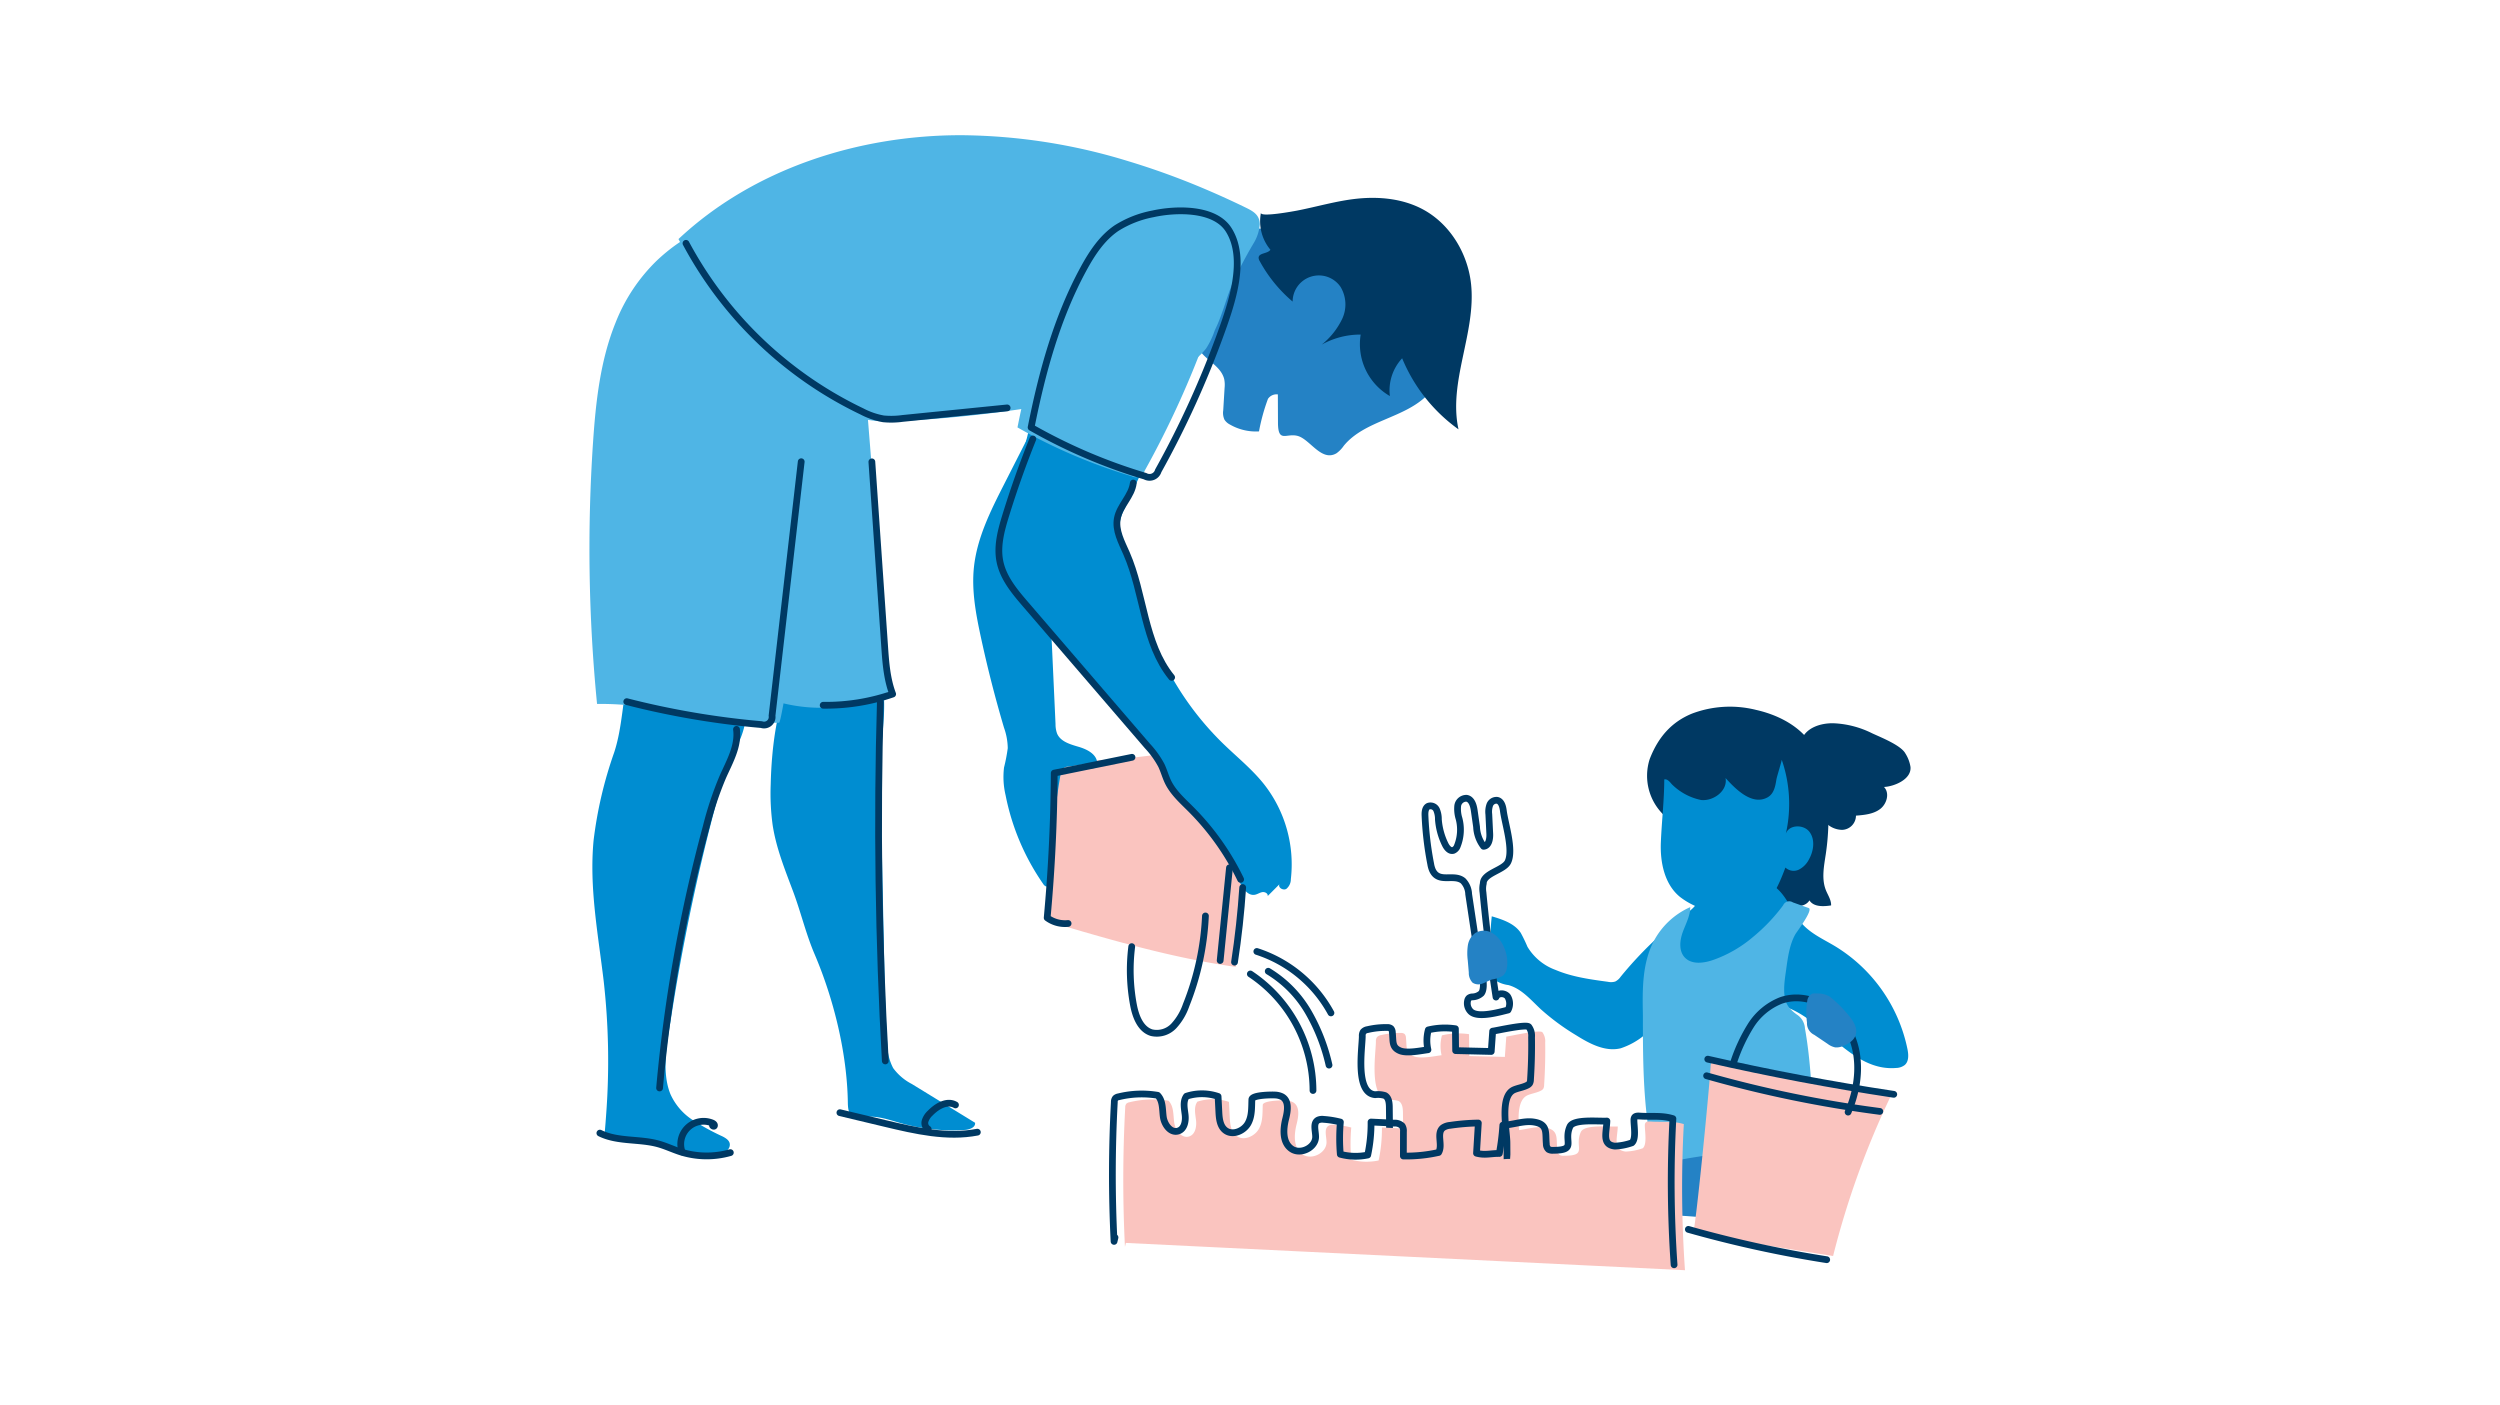 <svg xmlns="http://www.w3.org/2000/svg" width="555" height="312" viewBox="0 0 555 312">
  <g id="CHIP_s-special-needs_and-case-management" data-name="CHIP’s-special-needs and-case-management" transform="translate(-160 -788)">
    <g id="Group_37672" data-name="Group 37672">
      <path id="Image_Window" data-name="Image Window" d="M0,0H555V312H0Z" transform="translate(160 788)" fill="none"/>
      <g id="Group_44171" data-name="Group 44171" transform="translate(-337.855 403.778)">
        <g id="Male_and_Toddler" data-name="Male and Toddler" transform="translate(628.714 414.236)">
          <path id="Path_17771" data-name="Path 17771" d="M973.572,875.706c-.4-.25-.44-.807-.435-1.28q.108-11.212-.02-22.424c-.011-.967-.13-2.12-.983-2.576a5.346,5.346,0,0,0-2.155-.181c-4.492-.339-2.9-10.224-2.868-12.981a1.641,1.641,0,0,1,.217-.974,1.575,1.575,0,0,1,.954-.492,17.558,17.558,0,0,1,4.369-.465,1.226,1.226,0,0,1,.83.229,1.275,1.275,0,0,1,.3.824c.224,2.063-.152,3.322,1.691,4.1,1.542.649,4.6,0,6.219-.216a9.045,9.045,0,0,1,.081-4.406,15.881,15.881,0,0,1,6.014-.261l.051,4.858,7.9.189.321-4.512c.885-.1,7.415-1.6,8.017-.96a3.356,3.356,0,0,1,.618,2.295q.073,4.728-.24,9.453a1.631,1.631,0,0,1-.188.785,1.383,1.383,0,0,1-.564.451c-.9.459-1.939.589-2.875.98-3.3,1.376-1.617,8.962-1.6,11.747l.1,16.524c0,.122.023.275.14.311s.16-.22.046-.176" transform="translate(-792.519 -635.028)" fill="#fac4bf"/>
          <path id="Path_17772" data-name="Path 17772" d="M968.572,873.706c-.4-.25-.44-.807-.435-1.28q.108-11.212-.02-22.424c-.011-.967-.13-2.12-.983-2.576a5.348,5.348,0,0,0-2.155-.181c-4.492-.339-2.9-10.224-2.868-12.981a1.64,1.64,0,0,1,.217-.974,1.574,1.574,0,0,1,.953-.492,17.55,17.55,0,0,1,4.369-.465,1.226,1.226,0,0,1,.83.229,1.276,1.276,0,0,1,.3.824c.224,2.063-.152,3.322,1.691,4.1,1.542.649,4.6,0,6.219-.216a9.044,9.044,0,0,1,.081-4.406,15.882,15.882,0,0,1,6.014-.261l.051,4.858,7.9.189.321-4.512c.885-.1,7.415-1.6,8.017-.96a3.355,3.355,0,0,1,.618,2.294q.073,4.729-.24,9.453a1.633,1.633,0,0,1-.188.785,1.384,1.384,0,0,1-.564.45c-.9.459-1.939.589-2.875.98-3.3,1.376-1.617,8.962-1.6,11.747l.1,16.524c0,.122.023.275.14.311s.16-.22.046-.176" transform="translate(-790.543 -634.238)" fill="none" stroke="#003963" stroke-linecap="round" stroke-linejoin="round" stroke-width="1.5"/>
          <path id="Path_17773" data-name="Path 17773" d="M1067.4,726.491q.067-.192.143-.381c1.816-4.537,4.674-7.92,9.282-9.806a23.832,23.832,0,0,1,14.165-.832c4.566,1.025,9.043,3.206,11.883,6.925,2.655,3.477,3.641,7.948,4.027,12.306a54.389,54.389,0,0,1-.38,12.794c-.4,2.671-.98,5.489.019,8,.446,1.121,1.207,2.186,1.162,3.392-1.727.268-3.873.359-4.807-1.117-1,1.584-3.338,1.477-5.135.948-6.68-1.965-12-6.912-17.055-11.7-3.2-3.029-6.777-5.27-10.028-8.082A12.094,12.094,0,0,1,1067.4,726.491Z" transform="translate(-832.054 -587.9)" fill="#003963"/>
          <path id="Path_17774" data-name="Path 17774" d="M848.908,734.435q-1.68,17.163-2.414,34.4c13.813,4.081,27.688,8.176,41.952,10.183-.047-.007,2.537-19.837,2.768-21.642.441-3.453,1.541-7.82.3-11.175a13.749,13.749,0,0,0-2.793-4.154q-2.885-3.276-6.024-6.317c-2.2-2.134-4.733-4.285-7.79-4.531-2.035-.165-4.063.745-6.078.978-2.23.258-4.459.572-6.7.75C861.081,733.013,849.011,733.46,848.908,734.435Z" transform="translate(-744.962 -594.38)" fill="#fac4bf"/>
          <path id="Path_17775" data-name="Path 17775" d="M952.433,576.116c-5.117,5.249-13.972,5.66-18.619,11.328a6.707,6.707,0,0,1-1.62,1.669c-3.307,1.953-5.854-3.064-8.572-3.839-2.547-.727-4.4,1.684-4.416-2.972l-.027-6.26a2.3,2.3,0,0,0-2.2,1,43.108,43.108,0,0,0-1.986,7.215,11.564,11.564,0,0,1-6.437-1.515,3.162,3.162,0,0,1-1.227-1.081,3.682,3.682,0,0,1-.278-2.076l.3-4.963a6.454,6.454,0,0,0-.082-1.973c-.856-3.4-5.147-4.439-6.2-7.9-1-3.292-.192-7.12.754-10.325a106.806,106.806,0,0,1,5.037-13.584,2.909,2.909,0,0,1,.931-1.318,2.943,2.943,0,0,1,1.645-.316l27.106.112c8.461.035,16.646,2.265,18.639,11.591C956.892,558.9,958.74,569.647,952.433,576.116Z" transform="translate(-766.354 -518.499)" fill="#2482c5"/>
          <path id="Path_17776" data-name="Path 17776" d="M858.379,600.7a9.617,9.617,0,0,0-1.209,4.283,11.27,11.27,0,0,0,1.263,3.957c2.137,4.9,3.019,10.242,4.52,15.374a65.945,65.945,0,0,0,17.236,28.624c3.054,2.969,6.413,5.657,9.066,8.99a28.789,28.789,0,0,1,5.984,21.117,2.75,2.75,0,0,1-1.009,2.155c-.708.42-1.893-.3-1.521-1.032l-2.612,2.622c.119-.57-.622-.971-1.195-.871s-1.07.473-1.642.579c-1.618.3-2.755-1.493-3.461-2.98a62.806,62.806,0,0,0-11.027-16.136c-2.167-2.3-4.6-4.58-5.472-7.616a19.352,19.352,0,0,0-.767-2.732,9.231,9.231,0,0,0-1.919-2.49,381.383,381.383,0,0,1-25.87-29.613c-2.121-2.7-4.247-5.5-5.25-8.781-1.022-3.348-.8-6.937-.439-10.419A150.929,150.929,0,0,1,849.064,552c2.891-5.6,5.3-11.257,11.7-13.579a11.9,11.9,0,0,1,10.853,1.177c3.122,2.247,4.69,6.183,4.9,10.025s-.763,7.642-1.86,11.329C870.569,574.694,864.347,587.74,858.379,600.7Z" transform="translate(-739.53 -517.88)" fill="#008dd1"/>
          <path id="Path_17777" data-name="Path 17777" d="M826.368,613.21c-3.016,5.926-6.085,12.026-6.744,18.642-.5,5.034.427,10.093,1.488,15.04q2.212,10.319,5.213,20.448a13.925,13.925,0,0,1,.823,4.516,37.928,37.928,0,0,1-.825,4.281,17.6,17.6,0,0,0,.346,6.165A52.145,52.145,0,0,0,835,701.972a1.456,1.456,0,0,0,.518.522c.9.431,1.481-1,1.471-1.994a123.526,123.526,0,0,1,1.875-22.754,1.7,1.7,0,0,1,1.753-1.794l6.388-.94c-.221-1.91-2.326-2.934-4.172-3.473s-3.985-1.156-4.733-2.928a6.023,6.023,0,0,1-.345-2.089l-.81-17.672a83.091,83.091,0,0,1-.061-9.9c1.141-15.53,10.8-29.19,13.755-44.479.776-4.014.8-10.011-4.154-11.331a6.4,6.4,0,0,0-7.5,3.507c-1.74,3.492-2.809,7.29-4.6,10.807Z" transform="translate(-734.286 -535.775)" fill="#008dd1"/>
          <path id="Path_17778" data-name="Path 17778" d="M682.739,794.19a158.445,158.445,0,0,0-.547-29.4c-1.226-10.383-3.253-20.817-2.251-31.312a91.388,91.388,0,0,1,4.579-19.55c1.858-5.7,1.792-11.632,3.262-17.437.835-3.3,2.551-6.573,5.506-8.254a11.577,11.577,0,0,1,9.489-.4,16.89,16.89,0,0,1,9.343,8.271,18.135,18.135,0,0,1,.115,15.451c-.57,1.112-1.33,2.117-1.895,3.231a20.4,20.4,0,0,0-1.312,3.674q-5.1,17.9-8.674,36.193-1.8,9.133-3.233,18.332c-.813,5.195-2.183,11.739-.124,16.816a13.386,13.386,0,0,0,4.875,5.706,51.345,51.345,0,0,0,6.658,3.668c.758.38,1.615.919,1.654,1.765.1,2.16-3.93,2.9-5.387,2.832-4.523-.217-8.481-3.439-13-3.694-1-.057-9.621.89-9.374-1.872Q682.6,796.2,682.739,794.19Z" transform="translate(-679.022 -576.923)" fill="#008dd1"/>
          <path id="Path_17779" data-name="Path 17779" d="M769.691,715.024c-.268,4.975-.162,9.962-.056,14.942l.711,33.355c.122,5.738.244,11.48.669,17.2a11.482,11.482,0,0,0,1.291,5.282,11.9,11.9,0,0,0,4.156,3.536l14.023,8.6c.142,1.035-1.229,1.526-2.271,1.594a42.191,42.191,0,0,1-14.076-1.469c-2.75-.77-5.563-1.832-8.381-1.363a3.971,3.971,0,0,1-2.207.048c-1.129-.486-1.289-1.991-1.306-3.22-.152-10.944-3.1-22.992-7.4-33.057-1.926-4.508-3.045-9.347-4.791-13.989-1.8-4.792-3.739-9.589-4.509-14.681a51.832,51.832,0,0,1-.423-9c.2-8.443,1.345-16.98,4.655-24.751a11.7,11.7,0,0,1,3.639-5.2,8.966,8.966,0,0,1,7.347-.974c2.808.724,6.252,2.159,7.732,4.76C771.431,701.792,769.99,709.454,769.691,715.024Z" transform="translate(-704.882 -578.702)" fill="#008dd1"/>
          <path id="Path_17780" data-name="Path 17780" d="M924.768,531.275a9.837,9.837,0,0,0,2.1,8.215c-.627.922-2.58.653-2.625,1.767a1.474,1.474,0,0,0,.239.737,31.459,31.459,0,0,0,7.315,9,5.824,5.824,0,0,1,10.649-3.244,7.558,7.558,0,0,1,.36,7.072,16.448,16.448,0,0,1-4.555,5.729,17.529,17.529,0,0,1,8.653-2.232,13.293,13.293,0,0,0,6.483,13.649,10.448,10.448,0,0,1,2.722-8.388,36.548,36.548,0,0,0,12.511,15.777c-2.309-10.58,3.9-21.381,2.8-32.154-.7-6.849-4.654-13.443-10.724-16.691-4.388-2.348-9.568-2.874-14.518-2.371-4.536.461-8.939,1.791-13.408,2.655C932.121,530.919,924.55,532.341,924.768,531.275Z" transform="translate(-775.692 -514.056)" fill="#003963"/>
          <path id="Path_17781" data-name="Path 17781" d="M830.331,548.284a17.517,17.517,0,0,1-1.916,4.023,14.558,14.558,0,0,1-5.163,4.133c-6.234,3.367-13.2,5.1-20.143,6.537a279.413,279.413,0,0,1-41.927,5.413c-3.442.181-6.982.285-10.233-.859a26.408,26.408,0,0,1-6.943-4.151c-12.923-9.758-25.181-21.033-32.728-35.359,16.653-15.606,39.93-23.066,62.753-23.056a129.114,129.114,0,0,1,36.935,5.719,167.31,167.31,0,0,1,17.334,6.292q4.421,1.879,8.745,3.983c1.715.835,3.28,1.621,3.28,3.827a9.5,9.5,0,0,1-1.446,4.3,100.307,100.307,0,0,0-4.707,8.984C832.827,541.4,831.937,545.073,830.331,548.284Z" transform="translate(-691.515 -504.965)" fill="#4fb5e5"/>
          <path id="Path_17782" data-name="Path 17782" d="M862.791,533.4a23.2,23.2,0,0,0-8.114,3.179c-3.251,2.219-5.475,5.634-7.352,9.094-5.9,10.884-9.179,22.995-11.6,35.137a120.752,120.752,0,0,0,25.314,10.831,2.009,2.009,0,0,0,2.913-1.192,209.219,209.219,0,0,0,13.964-30.711c2.319-6.434,5.757-16.331,1.67-22.795C876.44,531.976,867.657,532.317,862.791,533.4Z" transform="translate(-740.704 -515.94)" fill="#4fb5e5"/>
          <path id="Path_17783" data-name="Path 17783" d="M867.791,533.4a23.2,23.2,0,0,0-8.114,3.179c-3.251,2.219-5.475,5.634-7.352,9.094-5.9,10.884-9.179,22.995-11.6,35.137a120.754,120.754,0,0,0,25.313,10.831,2.01,2.01,0,0,0,2.913-1.192,209.225,209.225,0,0,0,13.964-30.711c2.319-6.434,5.757-16.331,1.67-22.795C881.44,531.976,872.657,532.317,867.791,533.4Z" transform="translate(-742.68 -515.94)" fill="none" stroke="#003963" stroke-linecap="round" stroke-linejoin="round" stroke-width="1.5"/>
          <path id="Path_17784" data-name="Path 17784" d="M684.395,560.031c-3.408,8.429-4.4,17.62-5.01,26.692a351.882,351.882,0,0,0,.9,57.95c13.565-.22,26.862,4.526,40.423,4.169.459-.012,3.528-19.646,3.9-21.511q2.2-10.987,4.82-21.884t5.644-21.686c1.867-6.656,4.62-12.991,5.519-19.845a13.938,13.938,0,0,0-.047-5.209,12.978,12.978,0,0,0-2.357-4.458,38.525,38.525,0,0,0-31.355-15.263c-4.583.117-9.923,4.106-13.164,7.148A39.109,39.109,0,0,0,684.395,560.031Z" transform="translate(-678.598 -518.408)" fill="#4fb5e5"/>
          <path id="Path_17785" data-name="Path 17785" d="M766.747,652.724a1.789,1.789,0,0,1-.126,1.044,1.753,1.753,0,0,1-.854.63,35.116,35.116,0,0,1-24.815,1.428,223.575,223.575,0,0,1-7.211-38.689c-.689-7.147-1.029-14.408.3-21.465a46.253,46.253,0,0,1,7.61-18.017c3.212-4.563,8.7-9.821,14.838-8.243,5.177,1.33,4.125,6.726,4.456,10.958,1.2,15.4,2.471,30.8,3.706,46.194Z" transform="translate(-700.154 -530.326)" fill="#4fb5e5"/>
          <path id="Path_17786" data-name="Path 17786" d="M1071.9,752.618c-.173,4.394.8,9.211,4.183,12.019a16.161,16.161,0,0,0,3.165,1.935c4.249,2.114,9.43,3.686,13.607,1.432,3.57-1.927,5.265-6.037,6.7-9.833a2.662,2.662,0,0,0,3.005.449,5.149,5.149,0,0,0,2.233-2.281c1.054-1.889,1.4-4.412.077-6.121s-4.627-1.582-5.232.495a30.009,30.009,0,0,0-.9-16.477c.05.144-1.085,3.755-1.188,4.408-.234,1.482-.537,3.165-1.986,3.958-3.508,1.917-7.258-2.067-9.3-4.3.513,2.775-2.621,5.163-5.428,4.875a12.914,12.914,0,0,1-6.513-3.514c-.449-.53-.988-1.213-1.665-1.053C1072.645,743.33,1072.092,747.858,1071.9,752.618Z" transform="translate(-834.051 -595.588)" fill="#008dd1"/>
          <path id="Path_17787" data-name="Path 17787" d="M1123.383,724.351c1.052-2.556,4.2-3.551,6.964-3.51a21.057,21.057,0,0,1,8.6,2.212c1.911.9,6.414,2.647,7.422,4.5a7.9,7.9,0,0,1,1.133,3c.24,2.746-3.618,4.326-5.887,4.435,1.316,1.341.638,3.77-.862,4.9s-3.486,1.318-5.359,1.465a3.169,3.169,0,0,1-3.066,3.154,5.165,5.165,0,0,1-4.167-2.227,15.269,15.269,0,0,1-2.063-4.438C1124.851,734.17,1121.8,728.318,1123.383,724.351Z" transform="translate(-854.23 -590.293)" fill="#003963"/>
          <path id="Path_17788" data-name="Path 17788" d="M1055.416,781.518c.347,1.6-1.16,2.945-2.474,3.928a84.361,84.361,0,0,0-14.778,14.18,3.228,3.228,0,0,1-1.188,1.049,3.172,3.172,0,0,1-1.619.063c-3.96-.536-7.974-1.087-11.653-2.645a12.113,12.113,0,0,1-6.216-5.125,33.12,33.12,0,0,0-1.49-3.092c-1.4-2.1-4.017-2.959-6.437-3.68a77.156,77.156,0,0,0-.385,10.563c.044,1.35.2,2.868,1.254,3.719a7.45,7.45,0,0,0,2.839.99c2.911.805,4.973,3.3,7.179,5.359a51.178,51.178,0,0,0,7.844,5.776c2.989,1.877,6.447,3.724,9.878,2.9a16.26,16.26,0,0,0,5.219-2.877c9.078-6.3,20.531-10.072,31.339-6.344,8.766,3.023,14.763,14.415,24.6,13.584a3.252,3.252,0,0,0,1.933-.67c.931-.835.828-2.3.584-3.529a34.948,34.948,0,0,0-16.106-22.853c-2.491-1.492-5.227-2.712-7.187-4.854-2.312-2.527-3.346-6.137-6.044-8.247-3.467-2.712-8.4-2.053-12.727-1.259a5.759,5.759,0,0,0-2.549.9C1056.514,779.912,1055.223,780.628,1055.416,781.518Z" transform="translate(-809.249 -612.791)" fill="#008dd1"/>
          <path id="Path_17789" data-name="Path 17789" d="M1099.466,811.363a3.949,3.949,0,0,1,1.8,3.076c1.263,7.068,1.561,14.575,1.944,21.737.3,5.614.353,11.36-1.356,16.716a5.279,5.279,0,0,1-1.52,2.629c-1.266,1.01-3.08.8-4.679.539-6.449-1.055-13.534-2.211-19.622-4.63a16.214,16.214,0,0,1-3.815-2.009c-2.978-2.243-4.482-5.962-5.173-9.626-1.752-9.3-1.759-19-1.759-28.427-.111-5.507-.164-11.275,2.351-16.175a16.871,16.871,0,0,1,8.166-7.679c0,1.956-1.02,3.743-1.679,5.585s-.889,4.117.431,5.56c1.54,1.682,4.27,1.318,6.419.555a27.984,27.984,0,0,0,8.661-4.987,39.784,39.784,0,0,0,6.792-7.118,1.467,1.467,0,0,1,2.154-.646l3.515,1.253c1.072.382-2.627,5.257-2.932,5.781-1.309,2.253-1.714,5.288-2.063,7.841s-1.1,6.456.753,8.588A9.278,9.278,0,0,0,1099.466,811.363Z" transform="translate(-831.426 -616.147)" fill="#4fb5e5"/>
          <path id="Path_17790" data-name="Path 17790" d="M1050.433,880.377c-6.936,1.521-13.789,3.6-20.866,4.18a8.358,8.358,0,0,1-9.073-5.767,2.856,2.856,0,0,0-2.828,2.207,6.663,6.663,0,0,0,.355,3.831c.63,1.907,1.414,5.877,2.908,7.265a2.972,2.972,0,0,0,1.316.6c9.367,2.429,19.192-.67,28.868-.825,7.89-.126,15.725,1.721,23.612,1.45,3.837-.132,8.175-1.105,10.073-4.443a11.735,11.735,0,0,0,1.142-5.7c.1-7.616-7.612-6.007-12.946-5.764A133.851,133.851,0,0,0,1050.433,880.377Z" transform="translate(-812.559 -652.061)" fill="#2482c5"/>
          <path id="Path_17791" data-name="Path 17791" d="M1127.705,852.4a188.846,188.846,0,0,0-12.91,35.729l-31.131-4.92c.518,0,3.789-33.545,3.95-37.344a.92.92,0,0,1,.148-.561.87.87,0,0,1,.486-.244c2.351-.576,4.083.193,6.254.833q7.609,2.241,15.4,3.814Q1118.727,851.494,1127.705,852.4Z" transform="translate(-838.707 -639.314)" fill="#fac4bf"/>
          <path id="Path_17792" data-name="Path 17792" d="M1098.737,835.8a37.159,37.159,0,0,1,3.735-7.976,14.007,14.007,0,0,1,6.66-5.567c5.76-2.07,12.517,1.52,15.274,6.985s2.1,12.156-.322,17.778" transform="translate(-844.665 -630.146)" fill="none" stroke="#003963" stroke-linecap="round" stroke-linejoin="round" stroke-width="1.5"/>
          <path id="Path_17793" data-name="Path 17793" d="M1132.489,822.47q-.96-.932-2.008-1.767a5.45,5.45,0,0,0-3-.666,2.173,2.173,0,0,0-.889.057,2.01,2.01,0,0,0-1.069,1.6,16.489,16.489,0,0,0-.059,4.788,2.836,2.836,0,0,0,1.619,2.737l2.934,1.979a4.221,4.221,0,0,0,1.69.8,3.474,3.474,0,0,0,1.7-.28c3.251-1.226,3.856-3.5,1.783-6.217A27.362,27.362,0,0,0,1132.489,822.47Z" transform="translate(-855.17 -629.495)" fill="#2482c5"/>
          <path id="Path_17794" data-name="Path 17794" d="M986.593,762.979l.005.03a5.838,5.838,0,0,0,.364,1.292c1.387,3.061,4.7.731,6.8,2.389a4.476,4.476,0,0,1,1.255,2.979l1.808,12.01c.287,1.906,2.34,8.317,1.013,9.993a3.07,3.07,0,0,1-2.059.8,1.325,1.325,0,0,0-.684.246,1.091,1.091,0,0,0-.312.583,2.586,2.586,0,0,0,.7,2.426c1.571,1.523,6.371.122,8.273-.342a3.015,3.015,0,0,0-.086-2.991c-.635-.833-2.2-.859-2.581.117q-1.8-11.568-2.894-23.23a5.219,5.219,0,0,1,.071-1.993c0-2.308,4.557-2.91,5.464-4.787,1.29-2.666-.639-8.444-1.016-11.372-.122-.946-.429-2.1-1.364-2.3a1.588,1.588,0,0,0-1.646,1.029,4.639,4.639,0,0,0-.214,2.072l.21,4.336c.056,1.149-.223,2.7-1.37,2.773a7.6,7.6,0,0,1-1.558-4.309l-.515-3.623c-.163-1.143-.568-2.55-1.708-2.73a1.939,1.939,0,0,0-1.966,1.694,7.242,7.242,0,0,0,.3,2.835,9.734,9.734,0,0,1-.391,6.085,1.618,1.618,0,0,1-.887.96c-.762.229-1.422-.565-1.775-1.278a15.175,15.175,0,0,1-1.536-5.607,5.259,5.259,0,0,0-.412-2.149,1.475,1.475,0,0,0-1.835-.768c-.686.357-.757,1.3-.724,2.068A71.483,71.483,0,0,0,986.593,762.979Z" transform="translate(-799.833 -601.174)" fill="none" stroke="#003963" stroke-linecap="round" stroke-linejoin="round" stroke-width="1.5"/>
          <path id="Path_17795" data-name="Path 17795" d="M875.145,890.766l-.206.87A298.262,298.262,0,0,1,875,860.7a1.29,1.29,0,0,1,.258-.853,1.385,1.385,0,0,1,.694-.313,21.58,21.58,0,0,1,8.659-.333c1.2,1.23,1.028,3.147,1.262,4.824s1.612,3.613,3.284,3.113c1.4-.418,1.727-2.193,1.561-3.6s-.537-2.969.3-4.13a11.135,11.135,0,0,1,7.012.047l.176,3.481c.076,1.515.268,3.244,1.545,4.126,1.621,1.119,4.056.021,4.964-1.693.861-1.625.742-3.46.817-5.229.045-1.055,4.668-1.048,5.192-1a3.689,3.689,0,0,1,1.543.4c1.559.909,1.217,3.139.785,4.848-.6,2.356-.759,5.319,1.293,6.716,2.025,1.378,5.359-.31,5.342-2.7-.01-1.343-.658-3.127.586-3.725a2.359,2.359,0,0,1,1.186-.134,20.668,20.668,0,0,1,3.72.6,41.651,41.651,0,0,0-.014,7.145,13.056,13.056,0,0,0,6.087.169,33.208,33.208,0,0,0,.735-7.324l5.134.247A2.288,2.288,0,0,1,938.9,866a2.093,2.093,0,0,1,.278,1.283l-.01,5.4a32.911,32.911,0,0,0,7.819-.789c1-1.667-.576-4.3.983-5.5a3.3,3.3,0,0,1,1.55-.518,47.218,47.218,0,0,1,6.289-.518q-.2,3.35-.405,6.7c1.882.512,3.2.026,5.063.056a53.944,53.944,0,0,0,.781-6.287c2.3-.051,4.6-1.044,6.892-.689,3.15.49,2.525,2.328,2.761,4.875a1.566,1.566,0,0,0,.5,1.2,1.723,1.723,0,0,0,1,.2c5.411-.01,2.223-1.925,3.745-5.276.793-1.748,6.458-1.1,8.2-1.22-.074,2.525-1.176,5.257,1.783,5.568a13,13,0,0,0,3.762-.734c.993-.848.463-3.677.464-5.011a1.094,1.094,0,0,1,.126-.623c.225-.333.718-.34,1.129-.309,2.553.192,4.91-.2,7.395.578a265.083,265.083,0,0,0,.26,32.438" transform="translate(-756.058 -644.85)" fill="#fac4bf"/>
          <path id="Path_17796" data-name="Path 17796" d="M871.145,888.766l-.206.87A298.315,298.315,0,0,1,871,858.7a1.29,1.29,0,0,1,.258-.853,1.384,1.384,0,0,1,.694-.313,21.579,21.579,0,0,1,8.659-.333c1.2,1.23,1.029,3.147,1.263,4.824s1.612,3.613,3.284,3.113c1.4-.418,1.727-2.193,1.561-3.6s-.537-2.969.3-4.13a11.135,11.135,0,0,1,7.012.047l.176,3.482c.076,1.515.268,3.244,1.545,4.126,1.621,1.12,4.056.021,4.964-1.693.86-1.625.742-3.46.817-5.229.045-1.055,4.668-1.048,5.192-1a3.691,3.691,0,0,1,1.543.4c1.559.909,1.217,3.139.785,4.848-.6,2.356-.759,5.319,1.293,6.715,2.025,1.377,5.359-.31,5.342-2.7-.01-1.343-.658-3.126.586-3.725a2.358,2.358,0,0,1,1.186-.134,20.674,20.674,0,0,1,3.72.6,41.663,41.663,0,0,0-.014,7.145,13.059,13.059,0,0,0,6.087.169,33.2,33.2,0,0,0,.735-7.324l5.134.247A2.288,2.288,0,0,1,934.9,864a2.093,2.093,0,0,1,.278,1.283l-.01,5.4a32.913,32.913,0,0,0,7.819-.789c1-1.667-.576-4.3.983-5.5a3.3,3.3,0,0,1,1.55-.518,47.193,47.193,0,0,1,6.289-.518q-.2,3.35-.405,6.7c1.882.512,3.2.026,5.063.056a53.917,53.917,0,0,0,.781-6.287c2.3-.051,4.6-1.044,6.892-.689,3.15.49,2.525,2.328,2.761,4.875a1.566,1.566,0,0,0,.5,1.2,1.724,1.724,0,0,0,1,.2c5.411-.01,2.223-1.925,3.745-5.276.793-1.748,6.458-1.1,8.2-1.22-.074,2.525-1.176,5.257,1.783,5.568a12.993,12.993,0,0,0,3.761-.733c.994-.848.463-3.677.464-5.011a1.1,1.1,0,0,1,.126-.623c.225-.333.718-.34,1.129-.309,2.553.193,4.91-.2,7.395.578a265.1,265.1,0,0,0,.26,32.439" transform="translate(-754.477 -644.06)" fill="none" stroke="#003963" stroke-linecap="round" stroke-linejoin="round" stroke-width="1.5"/>
          <path id="Path_17797" data-name="Path 17797" d="M877.457,798.394a41.917,41.917,0,0,0,.382,12.908c.478,2.557,1.552,5.458,4.046,6.2a5.181,5.181,0,0,0,4.919-1.514,13.087,13.087,0,0,0,2.727-4.612,60.739,60.739,0,0,0,4.288-19.793" transform="translate(-757.071 -618.255)" fill="none" stroke="#003963" stroke-linecap="round" stroke-linejoin="round" stroke-width="1.5"/>
          <path id="Path_17798" data-name="Path 17798" d="M921.213,812.886a31.158,31.158,0,0,1,13.908,25.867" transform="translate(-774.495 -626.676)" fill="none" stroke="#003963" stroke-linecap="round" stroke-linejoin="round" stroke-width="1.5"/>
          <path id="Path_17799" data-name="Path 17799" d="M927.784,811.886a25.561,25.561,0,0,1,8.859,9,41.745,41.745,0,0,1,4.636,11.838" transform="translate(-777.093 -626.281)" fill="none" stroke="#003963" stroke-linecap="round" stroke-linejoin="round" stroke-width="1.5"/>
          <path id="Path_17800" data-name="Path 17800" d="M923.6,804.622a28.863,28.863,0,0,1,16.452,13.64" transform="translate(-775.441 -623.409)" fill="none" stroke="#003963" stroke-linecap="round" stroke-linejoin="round" stroke-width="1.5"/>
          <path id="Path_17801" data-name="Path 17801" d="M1006.5,797.58a3.716,3.716,0,0,0-3.8-.108,4.133,4.133,0,0,0-1.72,2.775,12.239,12.239,0,0,0-.02,3.349l.229,2.676a3.111,3.111,0,0,0,.841,2.266,2.356,2.356,0,0,0,2.208.188c.729-.249,1.391-.672,2.126-.905a6.448,6.448,0,0,0,2.459-.878,2.88,2.88,0,0,0,.821-1.688C1010.115,802.638,1008.86,799.005,1006.5,797.58Z" transform="translate(-805.975 -620.396)" fill="#2482c5"/>
          <path id="Path_17802" data-name="Path 17802" d="M692.293,678.1a185.141,185.141,0,0,0,29.9,5.092,1.789,1.789,0,0,0,2.352-1.97l6.477-56.388" transform="translate(-684.011 -552.346)" fill="none" stroke="#003963" stroke-linecap="round" stroke-linejoin="round" stroke-width="1.5"/>
          <path id="Path_17803" data-name="Path 17803" d="M714.031,544.662a86.8,86.8,0,0,0,39.1,37.34,16.376,16.376,0,0,0,4.732,1.625,18.067,18.067,0,0,0,4.252-.093l23.215-2.338" transform="translate(-692.603 -520.656)" fill="none" stroke="#003963" stroke-linecap="round" stroke-linejoin="round" stroke-width="1.5"/>
          <path id="Path_17804" data-name="Path 17804" d="M764.4,678.915a45.318,45.318,0,0,0,15.424-2.482c-1.272-3.367-1.533-7.017-1.782-10.608q-1.417-20.472-2.834-40.945" transform="translate(-712.514 -552.363)" fill="none" stroke="#003963" stroke-linecap="round" stroke-linejoin="round" stroke-width="1.5"/>
          <path id="Path_17805" data-name="Path 17805" d="M836.439,616.486q-3.373,8.366-6.03,17c-1.019,3.312-1.965,6.806-1.28,10.2.74,3.669,3.268,6.68,5.709,9.518l27.051,31.453a20.19,20.19,0,0,1,3.076,4.285c.573,1.2.906,2.494,1.485,3.686,1.154,2.377,3.2,4.175,5.063,6.044a57.212,57.212,0,0,1,11.055,15.583" transform="translate(-738.006 -549.045)" fill="none" stroke="#003963" stroke-linecap="round" stroke-linejoin="round" stroke-width="1.5"/>
          <path id="Path_17806" data-name="Path 17806" d="M875.865,632.655c-.34,2.86-2.983,4.986-3.534,7.812-.525,2.689.934,5.308,2.031,7.819,3.938,9.005,3.814,19.889,10.015,27.514" transform="translate(-755.13 -555.437)" fill="none" stroke="#003963" stroke-linecap="round" stroke-linejoin="round" stroke-width="1.5"/>
          <path id="Path_17807" data-name="Path 17807" d="M865.458,733.34l-17.265,3.509q-.09,16.085-1.568,32.122a6.707,6.707,0,0,0,4.646,1.26" transform="translate(-745.013 -595.234)" fill="none" stroke="#003963" stroke-linecap="round" stroke-linejoin="round" stroke-width="1.5"/>
          <path id="Path_17808" data-name="Path 17808" d="M917.217,781.144q-.552,8.318-1.817,16.568" transform="translate(-772.198 -614.129)" fill="none" stroke="#003963" stroke-linecap="round" stroke-linejoin="round" stroke-width="1.5"/>
          <path id="Path_17809" data-name="Path 17809" d="M912.2,773.9l-2.068,20.585" transform="translate(-770.114 -611.267)" fill="none" stroke="#003963" stroke-linecap="round" stroke-linejoin="round" stroke-width="1.5"/>
          <path id="Path_17810" data-name="Path 17810" d="M1089.128,844.153q20.491,4.681,41.3,7.81" transform="translate(-840.867 -639.035)" fill="none" stroke="#003963" stroke-linecap="round" stroke-linejoin="round" stroke-width="1.5"/>
          <path id="Path_17811" data-name="Path 17811" d="M1082.01,906.641a261.107,261.107,0,0,0,30.711,6.731" transform="translate(-838.053 -663.734)" fill="none" stroke="#003963" stroke-linecap="round" stroke-linejoin="round" stroke-width="1.5"/>
          <path id="Path_17812" data-name="Path 17812" d="M1088.713,850.251a265.988,265.988,0,0,0,38.448,7.915" transform="translate(-840.703 -641.445)" fill="none" stroke="#003963" stroke-linecap="round" stroke-linejoin="round" stroke-width="1.5"/>
          <path id="Path_17813" data-name="Path 17813" d="M785.127,713.064q-1.161,39.834,1.1,79.672" transform="translate(-720.55 -587.219)" fill="none" stroke="#003963" stroke-linecap="round" stroke-linejoin="round" stroke-width="1.5"/>
          <path id="Path_17814" data-name="Path 17814" d="M721.414,723.088c.494,3.67-1.513,7.141-3.023,10.522a75.264,75.264,0,0,0-3.694,11.079A336.964,336.964,0,0,0,704.339,802.7" transform="translate(-688.772 -591.182)" fill="none" stroke="#003963" stroke-linecap="round" stroke-linejoin="round" stroke-width="1.5"/>
          <path id="Path_17815" data-name="Path 17815" d="M712.422,873.782a5.074,5.074,0,0,1,6.666-6.437c.274.111.587.347.5.629s-.623-.089-.339-.172" transform="translate(-691.853 -648.063)" fill="none" stroke="#003963" stroke-linecap="round" stroke-linejoin="round" stroke-width="1.5"/>
          <path id="Path_17816" data-name="Path 17816" d="M802.465,866.078a1.594,1.594,0,0,1-.682-1.81,4.038,4.038,0,0,1,1.125-1.735c1.474-1.532,3.773-2.885,5.616-1.823" transform="translate(-727.267 -645.429)" fill="none" stroke="#003963" stroke-linecap="round" stroke-linejoin="round" stroke-width="1.5"/>
          <path id="Path_17817" data-name="Path 17817" d="M770.536,863.8l10.087,2.409c6.706,1.6,13.657,3.211,20.429,1.921" transform="translate(-714.938 -646.801)" fill="none" stroke="#003963" stroke-linecap="round" stroke-linejoin="round" stroke-width="1.5"/>
          <path id="Path_17818" data-name="Path 17818" d="M682.426,871.3c3.967,1.956,8.725,1.217,12.985,2.4,1.669.466,3.243,1.222,4.891,1.754a19.118,19.118,0,0,0,11.084.176" transform="translate(-680.111 -649.765)" fill="none" stroke="#003963" stroke-linecap="round" stroke-linejoin="round" stroke-width="1.5"/>
        </g>
      </g>
    </g>
  </g>
</svg>
